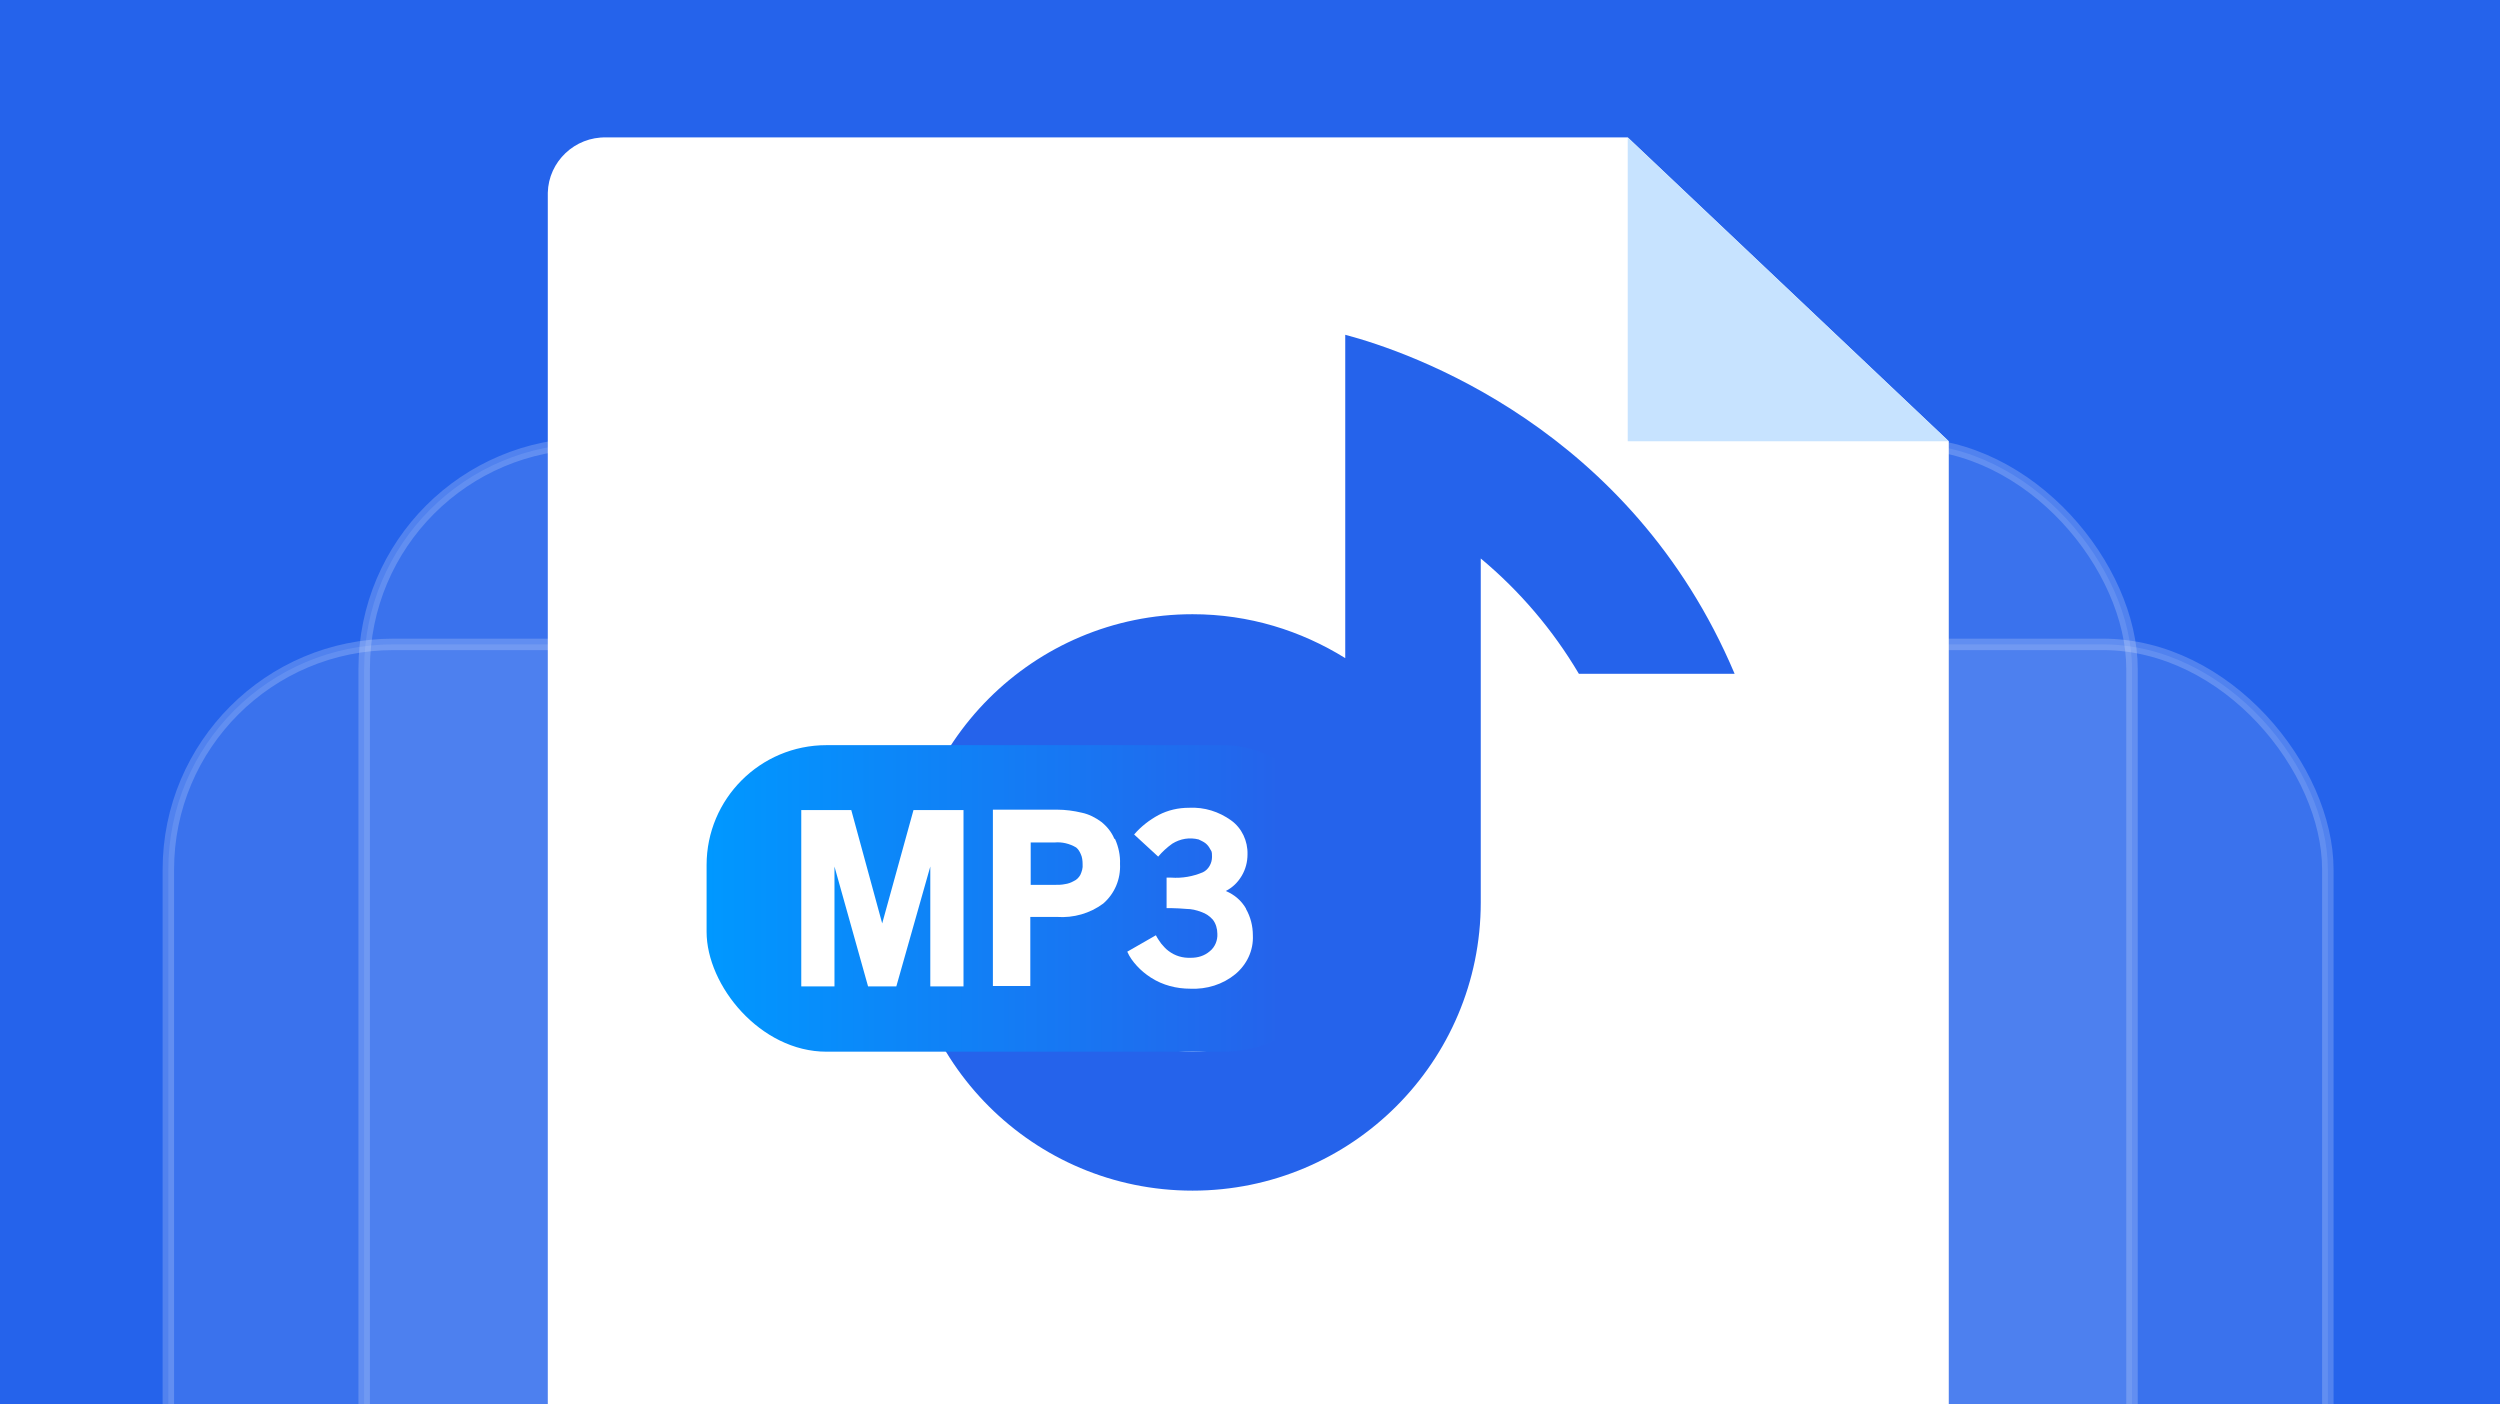 <?xml version="1.0" encoding="UTF-8"?>
<svg id="Layer_1" xmlns="http://www.w3.org/2000/svg" width="654.9" height="367.9" version="1.1" xmlns:xlink="http://www.w3.org/1999/xlink" viewBox="0 0 654.9 367.9">
  <!-- Generator: Adobe Illustrator 29.3.1, SVG Export Plug-In . SVG Version: 2.1.0 Build 151)  -->
  <defs>
    <style>
      .st0 {
        opacity: .2;
        stroke: #fff;
        stroke-miterlimit: 10;
        stroke-width: 3px;
      }

      .st0, .st1 {
        fill: none;
      }

      .st0, .st2 {
        isolation: isolate;
      }

      .st3 {
        fill: #c7e3ff;
      }

      .st4, .st2 {
        fill: #fff;
      }

      .st5 {
        fill: #2563eb;
      }

      .st6 {
        fill: url(#linear-gradient);
      }

      .st7 {
        clip-path: url(#clippath);
      }

      .st2 {
        opacity: .1;
      }
    </style>
    <clipPath id="clippath">
      <rect class="st1" width="654.9" height="367.9"/>
    </clipPath>
    <linearGradient id="linear-gradient" x1="185.1" y1="1785.6" x2="352" y2="1785.6" gradientTransform="translate(0 -1550.2)" gradientUnits="userSpaceOnUse">
      <stop offset="0" stop-color="#0098ff"/>
      <stop offset=".9" stop-color="#2563eb"/>
    </linearGradient>
  </defs>
  <rect class="st5" width="654.9" height="367.9"/>
  <g class="st7">
    <g>
      <rect class="st2" x="95.4" y="116.2" width="463.1" height="323.7" rx="59" ry="59"/>
      <rect class="st0" x="95.4" y="116.2" width="463.1" height="323.7" rx="59" ry="59"/>
      <rect class="st2" x="44.1" y="168.8" width="565.7" height="304.9" rx="59" ry="59"/>
      <rect class="st0" x="44.1" y="168.8" width="565.7" height="304.9" rx="59" ry="59"/>
      <g>
        <path id="Path_627-5" class="st4" d="M426.4,36l84.1,79.6v354.4c-.2,8.2-7.1,14.7-15.3,14.5H158.8c-8.2.2-15.1-6.3-15.3-14.5V50.5c.2-8.2,7.1-14.7,15.3-14.5h267.6,0Z"/>
        <path id="Path_628" class="st3" d="M510.5,115.6h-84.1V36l84.1,79.6Z"/>
        <path class="st5" d="M352.4,87.7v84.7c-11.6-7.2-25.2-11.5-40-11.5-41.7,0-75.5,33.8-75.5,75.5s33.8,75.5,75.5,75.5,75.5-33.8,75.5-75.5,0-1.1,0-1.7v-88.4c10.2,8.5,18.9,18.7,25.7,30.2h40.8c-27.2-64.4-85-84.3-102-88.8h0ZM312.4,275.5c-21.5,0-39.1-17.5-39.1-39.1s17.5-39.1,39.1-39.1,39.1,17.5,39.1,39.1-17.5,39.1-39.1,39.1Z"/>
        <g>
          <rect class="st6" x="185.1" y="195.2" width="166.9" height="80.3" rx="31.4" ry="31.4"/>
          <g>
            <path id="Path_629" class="st4" d="M326.4,238.1c1.2,2.1,1.8,4.5,1.8,6.9.2,4-1.6,7.7-4.6,10.2-3.3,2.7-7.5,4-11.8,3.8-3.6,0-7.2-.9-10.3-2.9-1.4-.9-2.6-1.9-3.7-3.1-1-1.1-1.9-2.3-2.5-3.7l7.5-4.3c.4.8.9,1.5,1.4,2.2.6.7,1.2,1.4,1.9,1.9,1.7,1.3,3.7,1.9,5.9,1.8,1.8,0,3.5-.5,4.9-1.7,1.4-1.1,2.1-2.9,2-4.6,0-1.3-.4-2.7-1.2-3.7-.8-.9-1.8-1.6-3-2-1.3-.5-2.6-.8-3.9-.8-1.4-.1-2.6-.2-3.7-.2h-1.5v-8h1.2c2.9.2,5.7-.3,8.3-1.4,1.5-.7,2.4-2.4,2.4-4s-.1-1.4-.5-2.1c-.3-.6-.7-1.1-1.2-1.5s-1.2-.7-1.8-1c-2.4-.6-4.8-.2-6.9,1.1-1.4,1-2.6,2.1-3.7,3.4l-6.3-5.8c1.8-2.1,4-3.8,6.4-5.1,2.5-1.3,5.2-1.9,8-1.9,4-.2,7.8,1,11,3.3,2.8,2,4.4,5.4,4.3,8.9,0,2-.5,3.9-1.5,5.6-1,1.7-2.4,3.1-4.2,4,2.2.9,4.1,2.5,5.3,4.6"/>
            <path id="Path_632" class="st4" d="M292.1,219.8c.9,2,1.4,4.3,1.3,6.5.2,4-1.4,7.8-4.4,10.4-3.5,2.6-7.8,3.8-12.1,3.5h-7v18.1h-9.8v-46.2h16.8c2.2,0,4.4.3,6.5.8,1.9.4,3.6,1.3,5.1,2.4,1.5,1.2,2.7,2.7,3.4,4.4M283.6,226.4c0-.9-.1-1.9-.5-2.7-.3-.7-.7-1.3-1.2-1.7-1.7-1-3.7-1.5-5.7-1.3h-6.2v11.1h6.2c1,0,1.9,0,2.8-.2.8-.1,1.6-.4,2.3-.8.7-.3,1.3-.9,1.7-1.6.4-.9.7-1.8.6-2.8"/>
            <path id="Path_633" class="st4" d="M252.4,212.2v46.2h-8.7v-31.4l-8.9,31.4h-7.4l-8.8-31.4v31.4h-8.7v-46.2h13.1l8.1,29.7,8.2-29.7h13.2-.1Z"/>
          </g>
        </g>
      </g>
    </g>
  </g>
</svg>